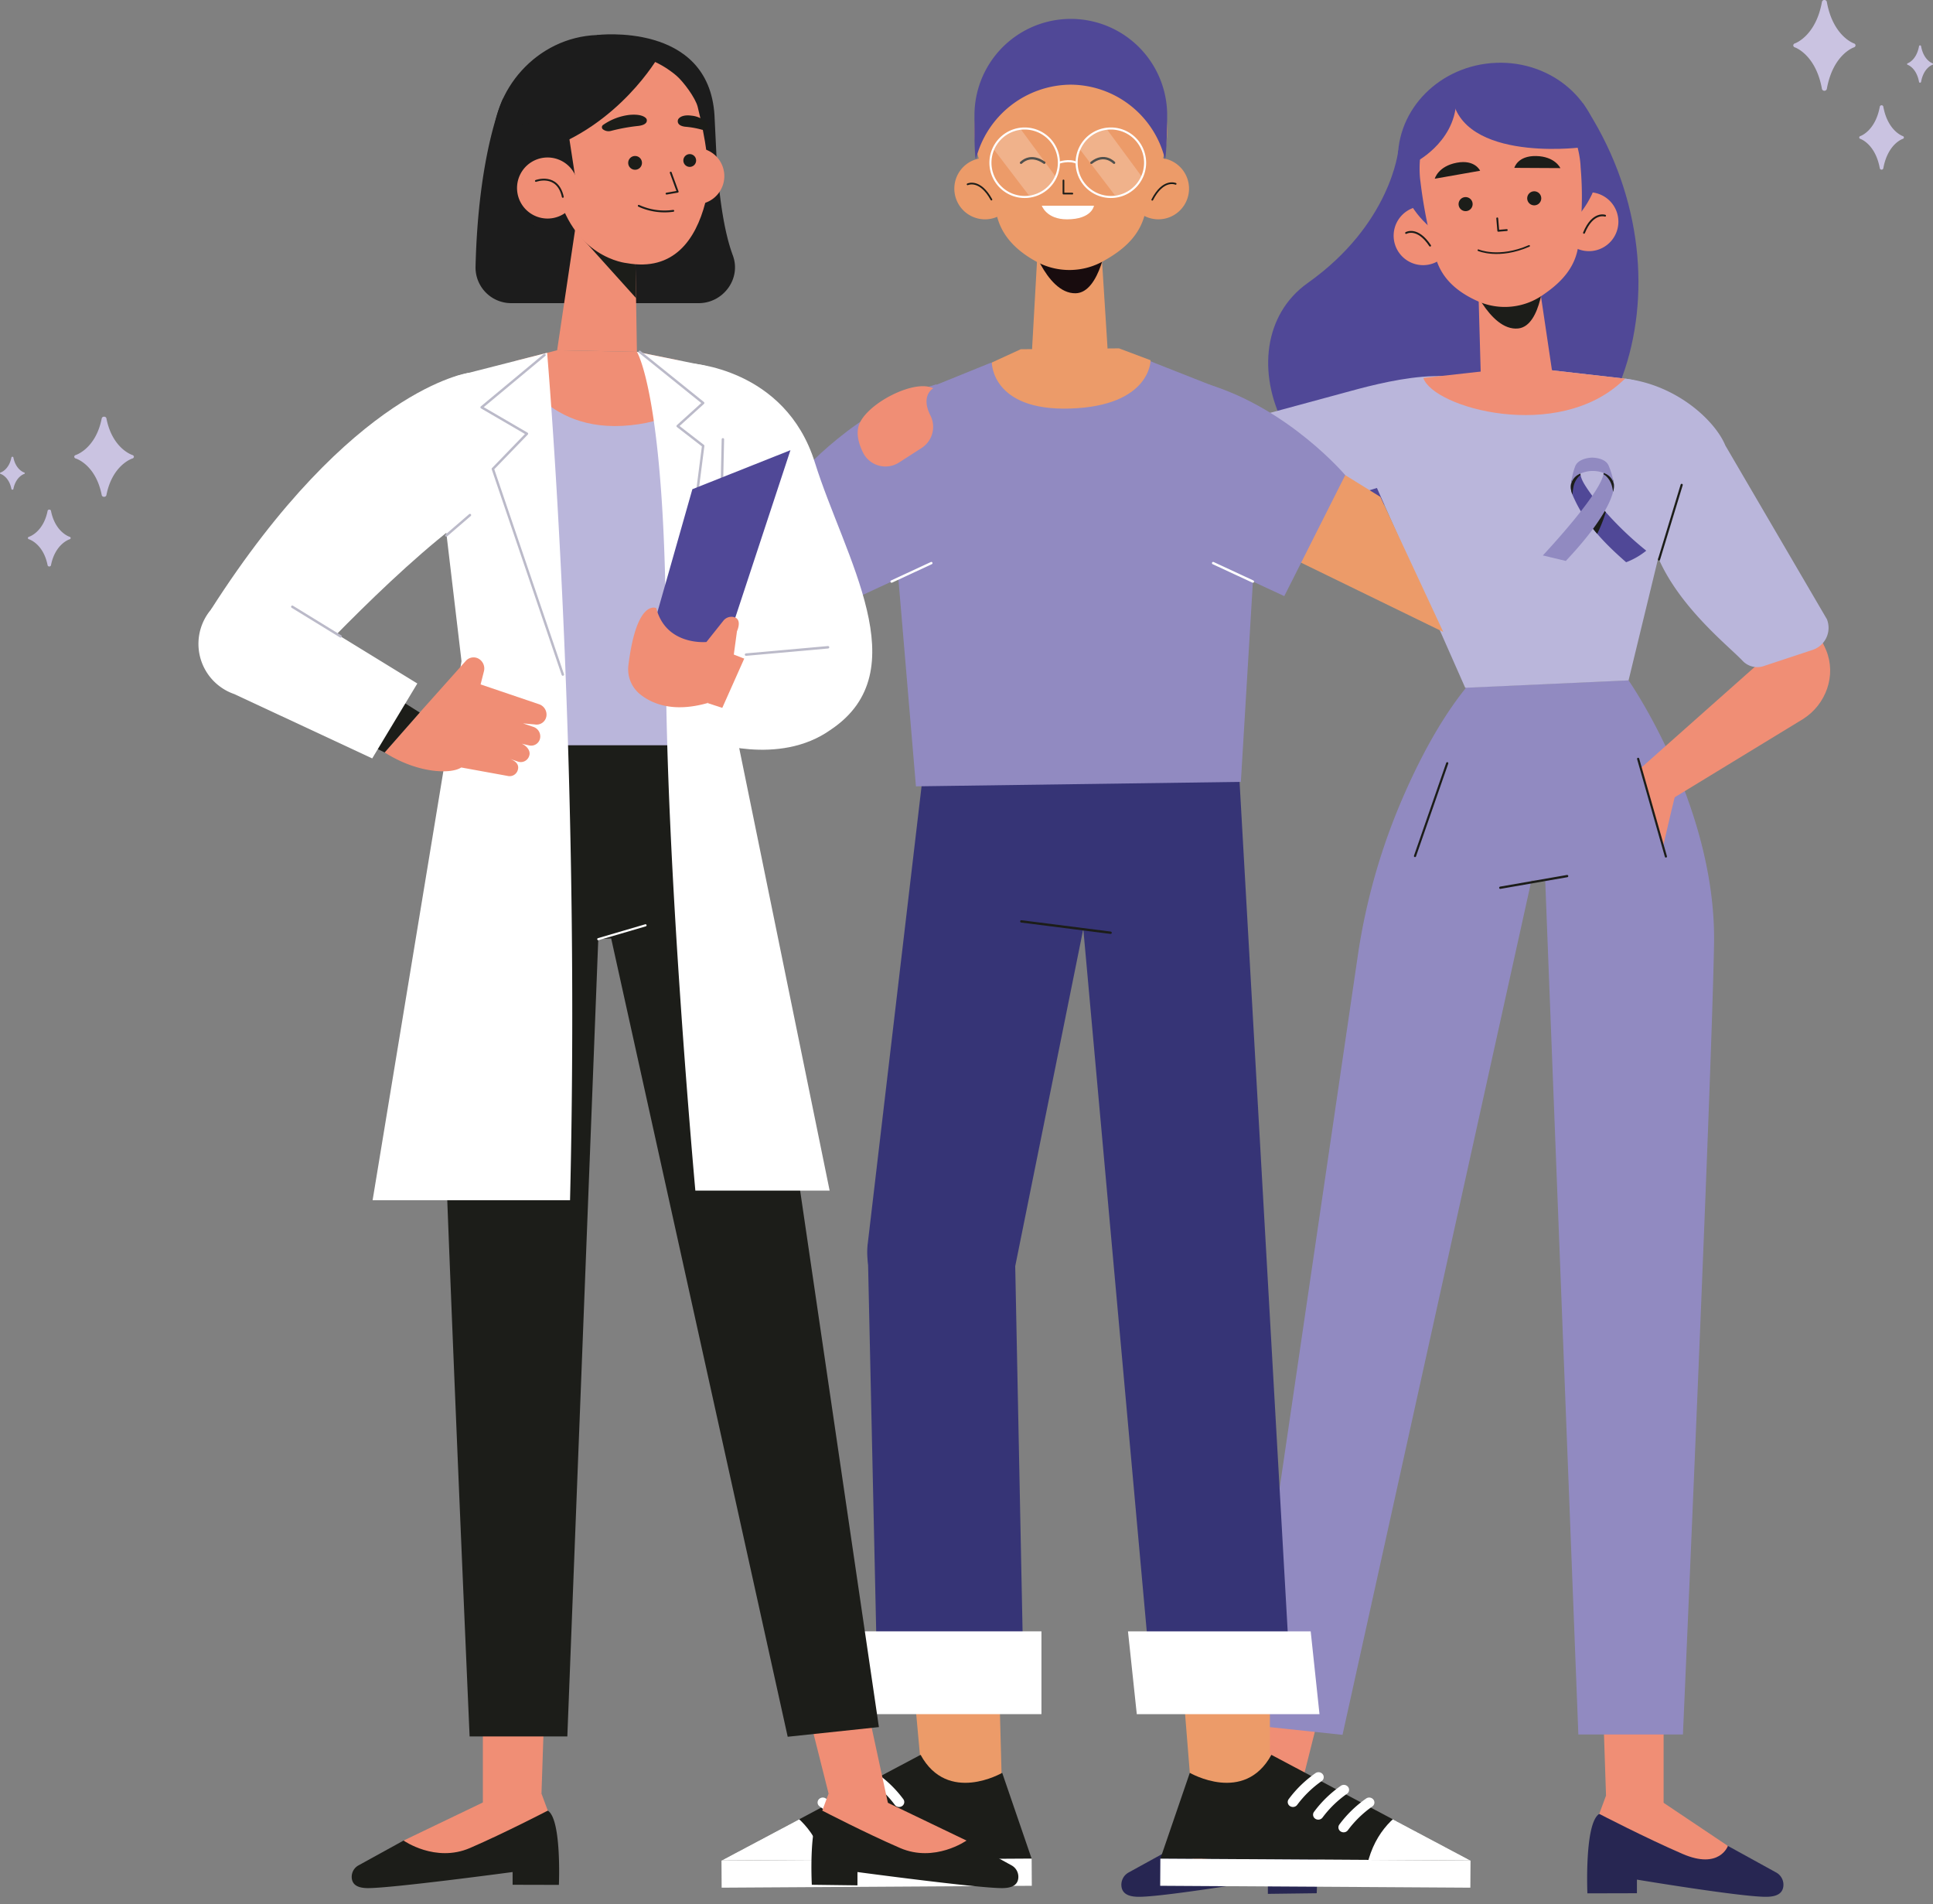 <svg xmlns="http://www.w3.org/2000/svg" xmlns:xlink="http://www.w3.org/1999/xlink" width="779.339" height="767.588" viewBox="0 0 779.339 767.588">
  <rect x="0" y="0" width="779.339" height="767.588" fill="#808080" stroke="none"/>
  <defs>
    <clipPath id="clip-path">
      <rect id="Rectangle_342" data-name="Rectangle 342" width="657.876" height="759.969" fill="none"/>
    </clipPath>
    <clipPath id="clip-path-3">
      <rect id="Rectangle_333" data-name="Rectangle 333" width="25.287" height="26.492" fill="none"/>
    </clipPath>
    <clipPath id="clip-path-5">
      <path id="Path_3432" data-name="Path 3432" d="M205.059,355.814l-11.871,34.594,125.052.765-80.29-42.614c-10.953,20.047-32.892,7.255-32.892,7.255" transform="translate(-193.188 -348.559)" fill="none"/>
    </clipPath>
    <clipPath id="clip-path-7">
      <path id="Path_3439" data-name="Path 3439" d="M105.044,391.173l125.05-.765-11.871-34.594s-21.94,12.792-32.892-7.255Z" transform="translate(-105.044 -348.559)" fill="none"/>
    </clipPath>
    <clipPath id="clip-path-9">
      <path id="Path_3494" data-name="Path 3494" d="M0,0H56.339V-68.4H0Z" fill="#cac3e1"/>
    </clipPath>
    <clipPath id="clip-path-10">
      <path id="Path_3498" data-name="Path 3498" d="M0,0H53.984V-60.367H0Z" fill="#cac3e1"/>
    </clipPath>
  </defs>
  <g id="Group_1004" data-name="Group 1004" transform="translate(-551 -6479.397)">
    <g id="Group_453" data-name="Group 453" transform="translate(631 6487.016)">
      <g id="Group_452" data-name="Group 452" clip-path="url(#clip-path)">
        <g id="Group_443" data-name="Group 443">
          <g id="Group_442" data-name="Group 442" clip-path="url(#clip-path)">
            <path id="Path_3375" data-name="Path 3375" d="M335.664,373.333,355.2,384.087a5.633,5.633,0,0,1,2.682,6.221c-.508,1.955-2.174,3.447-6.518,3.533-9.66.193-52.391-6.928-52.391-6.928V392.4l-19.967.05s-1.251-28.338,4.788-32.04Z" transform="translate(280.997 363.132)" fill="#272652"/>
            <path id="Path_3376" data-name="Path 3376" d="M307.039,359.486,333.2,377.024s-3.367,9.66-18.279,3.22-33.594-16.139-33.594-16.139l2.724-7.356Z" transform="translate(283.454 359.441)" fill="#f08e75"/>
            <path id="Path_3377" data-name="Path 3377" d="M284.056,397.586l-2.724-81.366,25.938,1.714v90.827Z" transform="translate(283.454 318.605)" fill="#f08e75"/>
            <path id="Path_3378" data-name="Path 3378" d="M207.733,373.333,188.2,384.087a5.633,5.633,0,0,0-2.682,6.221c.508,1.955,2.176,3.447,6.521,3.533,9.658.193,52.389-6.928,52.389-6.928v5.74l19.688-.249s1.53-28.288-4.509-31.99Z" transform="translate(186.747 363.132)" fill="#272652"/>
            <path id="Path_3379" data-name="Path 3379" d="M222.667,359.486,196.5,377.024s3.367,9.66,18.279,3.22,33.594-16.139,33.594-16.139l-2.724-7.356Z" transform="translate(197.981 359.441)" fill="#f08e75"/>
            <path id="Path_3380" data-name="Path 3380" d="M233.764,397.586l20.483-81.366-25.937,1.714-20.015,92.686Z" transform="translate(209.865 318.605)" fill="#f08e75"/>
            <path id="Path_3381" data-name="Path 3381" d="M364.843,132.819s35.421,50.749,34.461,106.229-12.543,318.679-12.543,318.679H344.6L331.251,213.8l-5.567-.339-76.166,344.4L210.17,553.7,255.9,242.264a253.178,253.178,0,0,1,16.283-58.313c6.657-15.976,15.789-34.158,27.2-48.257Z" transform="translate(211.755 133.821)" fill="#918ac1"/>
            <line id="Line_6" data-name="Line 6" y1="4.696" x2="26.961" transform="translate(524.875 345.528)" fill="none" stroke="#1c1d19" stroke-linecap="round" stroke-linejoin="round" stroke-width="0.915"/>
            <line id="Line_7" data-name="Line 7" x1="12.999" y2="37.411" transform="translate(490.492 300.035)" fill="none" stroke="#1c1d19" stroke-linecap="round" stroke-linejoin="round" stroke-width="0.865"/>
            <path id="Path_3382" data-name="Path 3382" d="M267.277,36.08S264.326,65.627,230.8,89.4c-35.748,25.351-9.108,95.519,56.53,92.247,71.3-3.553,100.891-95.155,54.374-164.731Z" transform="translate(216.458 17.046)" fill="#504897"/>
            <path id="Path_3383" data-name="Path 3383" d="M266.593,78.5l-70.655,19.13c-4.941,2.168-.683,36.116,2.477,35.837,54.125-4.778,102.854-23.87,102.854-23.87L326.819,80.5c-10.038-16.06-45.776-5.95-60.226-2.008" transform="translate(195.142 72.26)" fill="#bab6db"/>
            <path id="Path_3384" data-name="Path 3384" d="M297.348,69.88,254.131,82.024c-12.473,3.505-22.468,16.741-18.7,29.135l38.914,88.061,65.857-2.985,23.149-95.408c1.985-12.963-11.459-24.733-24.488-26.218Z" transform="translate(236.395 70.407)" fill="#bab6db"/>
            <path id="Path_3385" data-name="Path 3385" d="M246,74.327l39.888-4.447L327.4,74.61l-.861.719c-26.339,25.1-76.528,11.043-80.543-1" transform="translate(247.855 70.407)" fill="#f08e75"/>
            <path id="Path_3386" data-name="Path 3386" d="M338.9,138.122l-49.2,43.67,8.608,14.864,56.822-34.63c9.193-5.862,13.386-17.46,9.3-27.568q-.3-.747-.656-1.482l-6.595-13.722Z" transform="translate(291.882 120.154)" fill="#f08e75"/>
            <path id="Path_3387" data-name="Path 3387" d="M328.007,99.177,368.949,169.2a9.367,9.367,0,0,1-5.756,12.366L343.459,188.1a8.136,8.136,0,0,1-8.5-2.128c-7.263-7.723-39.169-32.058-38.161-61.8l-11.341-20.31,2.184-31.631c21.153,2.552,36.431,17.3,40.362,26.941" transform="translate(287.614 72.781)" fill="#bab6db"/>
            <line id="Line_8" data-name="Line 8" y1="30.091" x2="9.15" transform="translate(588.867 187.831)" fill="none" stroke="#1c1d19" stroke-linecap="round" stroke-linejoin="round" stroke-width="0.865"/>
            <path id="Path_3388" data-name="Path 3388" d="M306.135,152.536c-1.082.964-7.5,29.549-7.5,29.549L289.7,150.406Z" transform="translate(291.882 151.54)" fill="#f08e75"/>
            <line id="Line_9" data-name="Line 9" x2="11.196" y2="39.374" transform="translate(580.457 298.259)" fill="none" stroke="#1c1d19" stroke-linecap="round" stroke-linejoin="round" stroke-width="0.865"/>
            <path id="Path_3389" data-name="Path 3389" d="M263.711,48.157A11.874,11.874,0,1,1,250.578,37.69a11.875,11.875,0,0,1,13.133,10.467" transform="translate(241.846 37.898)" fill="#f08e75"/>
            <path id="Path_3390" data-name="Path 3390" d="M242.535,43.21s4.511-2.69,9.686,5.107" transform="translate(244.364 43.084)" fill="none" stroke="#1c1d19" stroke-linecap="round" stroke-linejoin="round" stroke-width="0.748"/>
            <path id="Path_3391" data-name="Path 3391" d="M273.383,47.678a11.875,11.875,0,1,0,10.833-12.832,11.875,11.875,0,0,0-10.833,12.832" transform="translate(275.402 35.065)" fill="#f08e75"/>
            <path id="Path_3392" data-name="Path 3392" d="M286.766,39.588s-4.951-1.755-8.5,6.9" transform="translate(280.365 39.74)" fill="none" stroke="#1c1d19" stroke-linecap="round" stroke-linejoin="round" stroke-width="0.748"/>
            <path id="Path_3393" data-name="Path 3393" d="M322.417,43.511c1.771,20.981-15.014,39.527-37.491,41.426S242.79,71.365,241.019,50.385,256.032,10.856,278.51,8.959s42.134,13.571,43.907,34.552" transform="translate(242.708 8.868)" fill="#504897"/>
            <path id="Path_3394" data-name="Path 3394" d="M281.612,53.409s-4.722,5.131-9.291,6.681-9.411-1.6-9.474-1.642-5.8-3.63-5.8-3.63l1.1,39.127.661.6c8.644,7.843,20.067,7,27.357-2.026l1.066-1.321Z" transform="translate(258.985 53.812)" fill="#f08e75"/>
            <path id="Path_3395" data-name="Path 3395" d="M254.993,52.431s8.486,22.2,20.186,20.989c9.614-1,10.5-22.44,10.5-22.44Z" transform="translate(256.916 51.365)" fill="#1c1d19"/>
            <path id="Path_3396" data-name="Path 3396" d="M310.163,45.437a135.821,135.821,0,0,1-.98,32.016C308,85.293,303.231,91.125,296.2,96.1l-1.283.907a26.86,26.86,0,0,1-25.948,2.6c-8.44-3.718-14.593-9.064-17.062-17.142a198.3,198.3,0,0,1-6.322-31.247s-5.623-34.4,29.262-36.887,35.319,31.1,35.319,31.1" transform="translate(247.098 14.307)" fill="#f08e75"/>
            <path id="Path_3397" data-name="Path 3397" d="M260.841,40.053l.422,5,3.421-.289" transform="translate(262.808 40.355)" fill="none" stroke="#1c1d19" stroke-linecap="round" stroke-linejoin="round" stroke-width="0.748"/>
            <path id="Path_3398" data-name="Path 3398" d="M248.295,35.459l18.285-3.216s-2.054-4.635-9.437-3.232c-7.554,1.435-8.847,6.448-8.847,6.448" transform="translate(250.168 28.963)" fill="#1c1d19"/>
            <path id="Path_3399" data-name="Path 3399" d="M282.84,32.407l-18.564-.1s1.247-4.914,8.761-4.768c7.689.149,9.8,4.872,9.8,4.872" transform="translate(266.269 27.739)" fill="#1c1d19"/>
            <path id="Path_3400" data-name="Path 3400" d="M258.729,38.372a2.83,2.83,0,1,1-3.057-2.582,2.827,2.827,0,0,1,3.057,2.582" transform="translate(254.989 36.05)" fill="#1c1d19"/>
            <path id="Path_3401" data-name="Path 3401" d="M272.512,37.208a2.831,2.831,0,1,1-3.057-2.582,2.829,2.829,0,0,1,3.057,2.582" transform="translate(268.874 34.877)" fill="#1c1d19"/>
            <path id="Path_3402" data-name="Path 3402" d="M257.053,47.31s8.191,3.606,20.457-1.726" transform="translate(258.992 45.928)" fill="none" stroke="#1c1d19" stroke-linecap="round" stroke-linejoin="round" stroke-width="0.661"/>
            <path id="Path_3403" data-name="Path 3403" d="M303.1,39.548S251.975,45.8,251.6,15.542c0,0,43.624-16.442,51.5,24.006" transform="translate(253.498 12.328)" fill="#504897"/>
            <path id="Path_3404" data-name="Path 3404" d="M244.806,42.418s17.381-9.062,15.821-27.527c0,0-18.289,3.69-15.821,27.527" transform="translate(246.422 15.003)" fill="#504897"/>
            <path id="Path_3405" data-name="Path 3405" d="M289.675,108.936a80.876,80.876,0,0,1-7.279-9.2c-1.293-1.967-3.152-4.649-2.9-7.147.7-6.986-.942-1.118-.942-1.118a38.588,38.588,0,0,0-1.951,3.4l-.709,1.592-.243,1.68c-.3,2.056.923,4.523,1.767,6.288,4.734,9.917,12.362,17.622,20.521,24.747a29.667,29.667,0,0,0,8.113-4.659,135.349,135.349,0,0,1-16.374-15.589" transform="translate(277.682 89.839)" fill="#504897"/>
            <path id="Path_3406" data-name="Path 3406" d="M286.147,100.327c-.022-.024-.044-.048-.064-.072q-1.087-1.223-2.15-2.471a5.311,5.311,0,0,0-1.355,1,12.607,12.607,0,0,0-3.409,5.852c1.11,1.518,2.287,2.985,3.515,4.411a62.1,62.1,0,0,0,3.463-8.719" transform="translate(281.275 98.521)" fill="#1c1d19"/>
            <path id="Path_3407" data-name="Path 3407" d="M298.636,97.819l-.329-1.664-.791-1.554a38.139,38.139,0,0,0-2.124-3.3s-1.941-5.778-.883,1.164S270,126.553,270,126.553l9.263,2.212c21.224-22.48,19.373-30.946,19.373-30.946" transform="translate(272.036 89.719)" fill="#918ac1"/>
            <path id="Path_3408" data-name="Path 3408" d="M279.564,94.032a5.135,5.135,0,0,1-.07-1.441c.7-6.986-.943-1.118-.943-1.118a38.6,38.6,0,0,0-1.951,3.407l-.709,1.59-.241,1.68a7.816,7.816,0,0,0,.63,3.738c.09-.905.183-1.811.353-2.7A8.282,8.282,0,0,1,279,94.463a5.65,5.65,0,0,1,.564-.432" transform="translate(277.682 89.839)" fill="#1c1d19"/>
            <path id="Path_3409" data-name="Path 3409" d="M286.494,97.819l-.329-1.664-.791-1.554a38.139,38.139,0,0,0-2.124-3.3s-1.941-5.778-.883,1.164a4.041,4.041,0,0,1-.072,1.371,6.409,6.409,0,0,1,1.092.787,8.392,8.392,0,0,1,2.375,4.126,14.954,14.954,0,0,1,.4,2.206,7.8,7.8,0,0,0,.333-3.138" transform="translate(284.178 89.719)" fill="#1c1d19"/>
            <path id="Path_3410" data-name="Path 3410" d="M290.809,91.194c-1.349-2.857-5.571-3.086-6.659-3.1v0s-.046,0-.13,0-.13,0-.13,0V88.1c-1.086.066-5.29.514-6.49,3.437a30.245,30.245,0,0,0-1.767,7.691,5.992,5.992,0,0,1,3.212-4.395,12.308,12.308,0,0,1,10.694-.277,5.994,5.994,0,0,1,3.435,4.222,30.173,30.173,0,0,0-2.164-7.589" transform="translate(277.698 88.756)" fill="#918ac1"/>
            <path id="Path_3411" data-name="Path 3411" d="M176.54,39.94a12.368,12.368,0,1,1-12.714-12.013A12.369,12.369,0,0,1,176.54,39.94" transform="translate(152.954 28.132)" fill="#ec9b69"/>
            <path id="Path_3412" data-name="Path 3412" d="M154.472,33.371s4.918-2.395,9.606,6.149" transform="translate(155.637 33.311)" fill="none" stroke="#1c1d19" stroke-linecap="round" stroke-linejoin="round" stroke-width="0.689"/>
            <path id="Path_3413" data-name="Path 3413" d="M186.622,40.289A12.368,12.368,0,1,0,198.99,27.921a12.368,12.368,0,0,0-12.368,12.368" transform="translate(188.03 28.132)" fill="#ec9b69"/>
            <path id="Path_3414" data-name="Path 3414" d="M200.986,33.251s-4.983-2.256-9.427,6.418" transform="translate(193.004 33.235)" fill="none" stroke="#1c1d19" stroke-linecap="round" stroke-linejoin="round" stroke-width="0.689"/>
            <path id="Path_3415" data-name="Path 3415" d="M194.7,3a38.847,38.847,0,1,0,38.844,38.846A38.844,38.844,0,0,0,194.7,3" transform="translate(157.03 3.023)" fill="#ec9b69"/>
            <path id="Path_3416" data-name="Path 3416" d="M195.34,46.727s-5.352,4.912-10.232,6.119-9.632-2.487-9.694-2.534l-5.705-4.276-2.289,40.709.632.679c8.289,8.9,20.224,9.024,28.585.3l1.223-1.277Z" transform="translate(168.682 46.383)" fill="#ec9b69"/>
            <path id="Path_3417" data-name="Path 3417" d="M166.639,43.357s6.866,23.787,19.118,23.555c10.074-.193,12.868-22.372,12.868-22.372Z" transform="translate(167.896 43.684)" fill="#180c0e"/>
            <path id="Path_3418" data-name="Path 3418" d="M225.929,40.321a141.5,141.5,0,0,1-3.822,33.143c-1.911,8.034-7.376,13.669-15.115,18.222l-1.409.829a27.988,27.988,0,0,1-27.16.422c-8.434-4.6-14.352-10.688-16.207-19.288a206.737,206.737,0,0,1-3.824-32.986S155.573,4.469,192,4.94s33.931,35.381,33.931,35.381" transform="translate(159.535 4.973)" fill="#ec9b69"/>
            <path id="Path_3419" data-name="Path 3419" d="M173.728,32.436v5.3H177.3" transform="translate(175.038 32.681)" fill="none" stroke="#1c1d19" stroke-linecap="round" stroke-linejoin="round" stroke-width="0.689"/>
            <path id="Path_3420" data-name="Path 3420" d="M169.38,37.511h21.029S189.6,43,179.518,43c-8.277,0-10.138-5.485-10.138-5.485" transform="translate(170.658 37.794)" fill="#fff"/>
            <path id="Path_3421" data-name="Path 3421" d="M174.563,29.791s-4.983-4.075-9.355,0" transform="translate(166.454 28.191)" fill="none" stroke="#1c1d19" stroke-linecap="round" stroke-linejoin="round" stroke-width="0.956"/>
            <path id="Path_3422" data-name="Path 3422" d="M188.465,29.814s-3.9-4.18-9.118,0" transform="translate(180.7 28.168)" fill="none" stroke="#1c1d19" stroke-linecap="round" stroke-linejoin="round" stroke-width="0.956"/>
            <g id="Group_438" data-name="Group 438" transform="translate(320.512 44.644)" opacity="0.23">
              <g id="Group_437" data-name="Group 437">
                <g id="Group_436" data-name="Group 436" clip-path="url(#clip-path-3)">
                  <path id="Path_3423" data-name="Path 3423" d="M170.825,22.262,184.94,41.426s-4.256,8.139-11.037,7.233l-14.248-18.7s3.85-8.219,11.17-7.7" transform="translate(-159.653 -22.238)" fill="#fff"/>
                </g>
              </g>
            </g>
            <g id="Group_441" data-name="Group 441" transform="translate(355.233 44.644)" opacity="0.23">
              <g id="Group_440" data-name="Group 440">
                <g id="Group_439" data-name="Group 439" clip-path="url(#clip-path-3)">
                  <path id="Path_3424" data-name="Path 3424" d="M188.119,22.262l14.115,19.164s-4.256,8.139-11.037,7.233l-14.248-18.7s3.85-8.219,11.17-7.7" transform="translate(-176.949 -22.238)" fill="#fff"/>
                </g>
              </g>
            </g>
            <path id="Path_3425" data-name="Path 3425" d="M186.663,35.809a13.8,13.8,0,1,1-13.8-13.8A13.8,13.8,0,0,1,186.663,35.809Z" transform="translate(160.257 22.173)" fill="none" stroke="#fff" stroke-width="0.83"/>
            <path id="Path_3426" data-name="Path 3426" d="M203.977,35.809a13.8,13.8,0,1,1-13.8-13.8A13.8,13.8,0,0,1,203.977,35.809Z" transform="translate(177.701 22.173)" fill="none" stroke="#fff" stroke-width="0.83"/>
            <path id="Path_3427" data-name="Path 3427" d="M172.808,29.206s3.943-1.451,7.153,0" transform="translate(174.111 28.776)" fill="none" stroke="#fff" stroke-width="0.83"/>
            <path id="Path_3428" data-name="Path 3428" d="M194.706,26.511a39.372,39.372,0,0,1,37.987,30.113c.693-2.9.857-14.661.857-17.777a38.845,38.845,0,1,0-77.69,0c0,3.116-.147,14.874.546,17.777a39.727,39.727,0,0,1,38.3-30.113" transform="translate(157.023 -0.001)" fill="#504897"/>
            <path id="Path_3429" data-name="Path 3429" d="M196.535,326.461l5.76,71.617,31.657,1,.078-84.937Z" transform="translate(198.017 316.506)" fill="#ec9b69"/>
            <path id="Path_3430" data-name="Path 3430" d="M205.057,355.812s21.942,12.794,32.892-7.253l80.29,42.614-125.05-.765Z" transform="translate(194.645 351.188)" fill="#1c1d19"/>
          </g>
        </g>
        <g id="Group_445" data-name="Group 445" transform="translate(387.833 699.747)">
          <g id="Group_444" data-name="Group 444" clip-path="url(#clip-path-5)">
            <path id="Path_3431" data-name="Path 3431" d="M262.719,357.136s-30.868,4.617-28.493,43L287.651,385.5Z" transform="translate(-151.971 -339.917)" fill="#fff"/>
          </g>
        </g>
        <g id="Group_447" data-name="Group 447">
          <g id="Group_446" data-name="Group 446" clip-path="url(#clip-path)">
            <rect id="Rectangle_336" data-name="Rectangle 336" width="10.935" height="125.052" transform="translate(387.762 752.531) rotate(-89.65)" fill="#fff"/>
            <path id="Path_3433" data-name="Path 3433" d="M221.694,365.9a2.076,2.076,0,0,0,.867-.66,43.342,43.342,0,0,1,9.789-9.542,1.939,1.939,0,0,0,.578-2.768,2.184,2.184,0,0,0-2.9-.556,46.5,46.5,0,0,0-10.861,10.52,1.938,1.938,0,0,0,.464,2.79,2.195,2.195,0,0,0,2.066.217" transform="translate(220.415 354.7)" fill="#fff"/>
            <path id="Path_3434" data-name="Path 3434" d="M226.784,368.444a2.088,2.088,0,0,0,.867-.661,43.3,43.3,0,0,1,9.789-9.542,1.939,1.939,0,0,0,.578-2.768,2.179,2.179,0,0,0-2.9-.556,46.452,46.452,0,0,0-10.861,10.52,1.938,1.938,0,0,0,.464,2.79,2.195,2.195,0,0,0,2.066.217" transform="translate(225.543 357.264)" fill="#fff"/>
            <path id="Path_3435" data-name="Path 3435" d="M231.874,370.988a2.077,2.077,0,0,0,.867-.66,43.359,43.359,0,0,1,9.789-9.54,1.938,1.938,0,0,0,.578-2.768,2.178,2.178,0,0,0-2.9-.556,46.559,46.559,0,0,0-10.861,10.517,1.937,1.937,0,0,0,.464,2.791,2.195,2.195,0,0,0,2.066.217" transform="translate(230.67 359.83)" fill="#fff"/>
            <path id="Path_3436" data-name="Path 3436" d="M179.252,326.461l1.919,71.617-31.657,1-7.757-84.937Z" transform="translate(142.827 316.506)" fill="#ec9b69"/>
            <path id="Path_3437" data-name="Path 3437" d="M218.225,355.812s-21.942,12.794-32.894-7.253l-80.288,42.614,125.05-.765Z" transform="translate(105.836 351.188)" fill="#1c1d19"/>
          </g>
        </g>
        <g id="Group_449" data-name="Group 449" transform="translate(210.88 699.747)">
          <g id="Group_448" data-name="Group 448" clip-path="url(#clip-path-7)">
            <path id="Path_3438" data-name="Path 3438" d="M124.681,357.136s30.868,4.617,28.493,43L99.749,385.5Z" transform="translate(-110.379 -339.917)" fill="#fff"/>
          </g>
        </g>
        <g id="Group_451" data-name="Group 451">
          <g id="Group_450" data-name="Group 450" clip-path="url(#clip-path)">
            <rect id="Rectangle_338" data-name="Rectangle 338" width="125.052" height="10.935" transform="translate(210.884 742.36) rotate(-0.35)" fill="#fff"/>
            <path id="Path_3440" data-name="Path 3440" d="M146.113,365.9a2.075,2.075,0,0,1-.867-.66,43.343,43.343,0,0,0-9.789-9.542,1.939,1.939,0,0,1-.578-2.768,2.184,2.184,0,0,1,2.9-.556,46.5,46.5,0,0,1,10.861,10.52,1.938,1.938,0,0,1-.464,2.79,2.195,2.195,0,0,1-2.066.217" transform="translate(135.541 354.7)" fill="#fff"/>
            <path id="Path_3441" data-name="Path 3441" d="M141.023,368.444a2.088,2.088,0,0,1-.867-.661,43.3,43.3,0,0,0-9.789-9.542,1.939,1.939,0,0,1-.578-2.768,2.179,2.179,0,0,1,2.9-.556,46.452,46.452,0,0,1,10.861,10.52,1.938,1.938,0,0,1-.464,2.79,2.195,2.195,0,0,1-2.066.217" transform="translate(130.412 357.264)" fill="#fff"/>
            <path id="Path_3442" data-name="Path 3442" d="M135.935,370.988a2.076,2.076,0,0,1-.867-.66,43.36,43.36,0,0,0-9.789-9.54,1.938,1.938,0,0,1-.578-2.768,2.178,2.178,0,0,1,2.9-.556,46.559,46.559,0,0,1,10.861,10.517,1.937,1.937,0,0,1-.464,2.791,2.195,2.195,0,0,1-2.066.217" transform="translate(125.285 359.83)" fill="#fff"/>
            <path id="Path_3443" data-name="Path 3443" d="M221.427,217.741l28.11,311.073h55.882L284.347,156.939l-69.32-6.129-57.361-2.837L134.482,344.951a30.094,30.094,0,0,0,59.5,8.731Z" transform="translate(135.33 149.089)" fill="#363476"/>
            <line id="Line_10" data-name="Line 10" x2="35.991" y2="4.577" transform="translate(331.775 363.788)" fill="none" stroke="#1c1d19" stroke-linecap="round" stroke-linejoin="round" stroke-width="0.953"/>
            <path id="Path_3444" data-name="Path 3444" d="M263.9,357.143H190.234l-3.551-33.379h73.667Z" transform="translate(188.09 326.205)" fill="#fff"/>
            <path id="Path_3445" data-name="Path 3445" d="M193.9,254.822l3.431,170.34h-58.97L134.4,246.092Z" transform="translate(135.413 247.948)" fill="#363476"/>
            <rect id="Rectangle_339" data-name="Rectangle 339" width="73.667" height="33.379" transform="translate(266.218 649.968)" fill="#fff"/>
            <path id="Path_3446" data-name="Path 3446" d="M274.319,82.726,232.56,66.256l-51.961,5.7L140.448,88.225c-4.093,2.451-3.061,10.228-1.576,14.763l11.814,139.606,131-1.8,8.536-141.847c1.118-4.664-11.588-14.125-15.9-16.219" transform="translate(138.6 66.756)" fill="#918ac1"/>
            <path id="Path_3447" data-name="Path 3447" d="M171.006,66.5l-11.67,5.362s-.128,19.565,31.585,18.55c32.516-1.04,32.444-19.465,32.444-19.465l-12.742-4.794Z" transform="translate(160.538 66.651)" fill="#ec9b69"/>
            <path id="Path_3448" data-name="Path 3448" d="M304.266,162.574,196.14,109.9l43.666-25.986,39.107,24.223Z" transform="translate(197.619 84.543)" fill="#ec9b69"/>
            <path id="Path_3449" data-name="Path 3449" d="M215.684,73.37c32.673,9.913,55.278,36.612,55.278,36.612l-24.576,48.769-56.408-26.174Z" transform="translate(191.41 73.923)" fill="#918ac1"/>
            <line id="Line_11" data-name="Line 11" x1="16.028" y1="7.438" transform="translate(409.106 219.362)" fill="none" stroke="#fff" stroke-linecap="round" stroke-linejoin="round" stroke-width="0.953"/>
            <path id="Path_3450" data-name="Path 3450" d="M100.976,162.574,209.1,109.9,165.436,83.911l-39.107,24.223Z" transform="translate(101.738 84.543)" fill="#ec9b69"/>
            <path id="Path_3451" data-name="Path 3451" d="M175.938,73.37c-32.673,9.913-55.278,36.612-55.278,36.612l24.576,48.769,56.408-26.174Z" transform="translate(121.57 73.923)" fill="#918ac1"/>
            <line id="Line_12" data-name="Line 12" y1="7.438" x2="16.028" transform="translate(279.466 219.362)" fill="none" stroke="#fff" stroke-linecap="round" stroke-linejoin="round" stroke-width="0.953"/>
            <path id="Path_3452" data-name="Path 3452" d="M162.867,74.609s-5.25,2.809-1.132,10.959a10.13,10.13,0,0,1-3.565,13.089l-9.076,5.836a10.111,10.111,0,0,1-14.541-3.977c-1.783-3.64-2.911-7.791-1.558-11.349,3.26-8.57,22.412-18.407,29.872-14.559" transform="translate(133.396 74.306)" fill="#f08e75"/>
            <path id="Path_3453" data-name="Path 3453" d="M51.7,371.831,33.443,381.879a5.262,5.262,0,0,0-2.505,5.816c.474,1.825,2.032,3.22,6.093,3.3,9.024.179,58.628-6.476,58.628-6.476v5.131l18.66.046s1.166-26.479-4.477-29.94Z" transform="translate(31.011 362.471)" fill="#1c1d19"/>
            <path id="Path_3454" data-name="Path 3454" d="M75.326,358.891,41.2,375.278s12.822,9.026,26.757,3.009,31.39-15.081,31.39-15.081L96.8,356.335Z" transform="translate(41.509 359.023)" fill="#f08e75"/>
            <path id="Path_3455" data-name="Path 3455" d="M80.753,394.493l2.546-76.03-26.172,1.6v84.871Z" transform="translate(57.557 320.865)" fill="#f08e75"/>
            <path id="Path_3456" data-name="Path 3456" d="M185.631,371.831l18.253,10.048a5.262,5.262,0,0,1,2.505,5.816c-.474,1.825-2.032,3.22-6.093,3.3-9.024.179-58.628-6.476-58.628-6.476v5.364l-18.4-.233s-1.431-26.433,4.212-29.894Z" transform="translate(124.039 362.471)" fill="#1c1d19"/>
            <path id="Path_3457" data-name="Path 3457" d="M149.307,358.891l34.128,16.388s-12.822,9.026-26.757,3.009-31.39-15.081-31.39-15.081l2.544-6.872Z" transform="translate(126.234 359.023)" fill="#f08e75"/>
            <path id="Path_3458" data-name="Path 3458" d="M136.162,394.493l-19.14-76.03,26.172,1.6,18.7,86.607Z" transform="translate(117.905 320.865)" fill="#f08e75"/>
            <path id="Path_3459" data-name="Path 3459" d="M81.892,141.456S47.735,200.181,48.633,252.023,60.355,549.808,60.355,549.808h39.4l12.471-321.375,5.2-.317L188.6,549.935l36.77-3.895L182.636,255.029a236.676,236.676,0,0,0-15.215-54.489c-6.221-14.928-13.7-40.073-24.359-53.246Z" transform="translate(48.982 142.523)" fill="#1c1d19"/>
            <line id="Line_13" data-name="Line 13" x1="19.056" y2="5.589" transform="translate(161.205 365.368)" fill="none" stroke="#fff" stroke-linecap="round" stroke-linejoin="round" stroke-width="0.855"/>
            <path id="Path_3460" data-name="Path 3460" d="M80.05,3.378s44.969-5.533,47.36,32.291l1.259,25.937L84.742,71.631Z" transform="translate(80.654 3.118)" fill="#1c1c1c"/>
            <path id="Path_3461" data-name="Path 3461" d="M66.745,16S56.777,37.1,55.657,83.727A14.377,14.377,0,0,0,70.015,98.457h75.6c9.949,0,17.235-9.9,13.78-19.226-3.7-10-5.559-23.968-6.9-42.08Z" transform="translate(56.073 16.124)" fill="#1c1c1c"/>
            <path id="Path_3462" data-name="Path 3462" d="M59.162,48.637c.847,23.155,21.2,41.2,45.461,40.317s43.242-20.377,42.4-43.532S125.383,2.363,101.124,3.25,58.315,25.482,59.162,48.637" transform="translate(59.58 3.246)" fill="#1c1c1c"/>
            <path id="Path_3463" data-name="Path 3463" d="M94.9,40.971a11.375,11.375,0,1,0,7.063-14.452A11.372,11.372,0,0,0,94.9,40.971" transform="translate(94.996 26.093)" fill="#f08e75"/>
            <path id="Path_3464" data-name="Path 3464" d="M103.511,56.831l.7,43.377-32.173-.658,9.817-65.8Z" transform="translate(72.581 34.009)" fill="#f08e75"/>
            <path id="Path_3465" data-name="Path 3465" d="M99,68.4,76.86,43.815l21.792,2.879Z" transform="translate(77.44 44.146)" fill="#1c1d19"/>
            <path id="Path_3466" data-name="Path 3466" d="M121.113,15.528c2.837,2.359,7.837,9.068,8.727,12.7C132.476,39,135.921,55.358,132.9,66.9c-3.927,15.012-12.828,27.706-31.635,24.325,0,0-22.424-1.955-28.607-31.6-9.849-47.231,24.155-64.3,48.454-44.1" transform="translate(71.45 7.223)" fill="#f08e75"/>
            <path id="Path_3467" data-name="Path 3467" d="M95.7,30.866l2.8,7.693-4.487.775" transform="translate(94.722 31.099)" fill="none" stroke="#1c1d19" stroke-linecap="round" stroke-linejoin="round" stroke-width="0.748"/>
            <path id="Path_3468" data-name="Path 3468" d="M86.312,30.3a2.775,2.775,0,1,0,2.774-2.774A2.775,2.775,0,0,0,86.312,30.3" transform="translate(86.963 27.733)" fill="#1c1d19"/>
            <path id="Path_3469" data-name="Path 3469" d="M97.388,29.723a2.574,2.574,0,1,0,2.574-2.574,2.574,2.574,0,0,0-2.574,2.574" transform="translate(98.123 27.354)" fill="#1c1d19"/>
            <path id="Path_3470" data-name="Path 3470" d="M96.392,21.045s-1.036,2.4,2.849,2.895a35.634,35.634,0,0,1,6.472,1.124,2.479,2.479,0,0,0,2.59-.6,1.3,1.3,0,0,0,.014-1.745,9.967,9.967,0,0,0-6.448-3.232c-4.6-.632-5.477,1.554-5.477,1.554" transform="translate(96.993 19.523)" fill="#1c1d19"/>
            <path id="Path_3471" data-name="Path 3471" d="M99.028,20.972s1.188,2.421-3.82,2.843a75.312,75.312,0,0,0-10.5,1.947,3.739,3.739,0,0,1-3.284-.644,1.1,1.1,0,0,1,.082-1.745A23.3,23.3,0,0,1,92.1,19.32c5.936-.55,6.932,1.652,6.932,1.652" transform="translate(81.641 19.377)" fill="#1c1d19"/>
            <path id="Path_3472" data-name="Path 3472" d="M102.346,39.552A24.978,24.978,0,0,1,88.434,37.53" transform="translate(89.101 37.813)" fill="none" stroke="#1c1d19" stroke-linecap="round" stroke-linejoin="round" stroke-width="0.748"/>
            <path id="Path_3473" data-name="Path 3473" d="M85.275,18.018l4.547,29.607L61.936,27.1Z" transform="translate(62.403 18.154)" fill="#1c1c1c"/>
            <path id="Path_3474" data-name="Path 3474" d="M118.919,8.346s-15.753,27.722-47.2,37.918c0,0-12.919-.673,0-23.318s47.2-14.6,47.2-14.6" transform="translate(66.472 7.01)" fill="#1c1c1c"/>
            <path id="Path_3475" data-name="Path 3475" d="M64.655,44.132A12.307,12.307,0,1,0,72.3,28.495a12.309,12.309,0,0,0-7.643,15.637" transform="translate(64.466 28.034)" fill="#f08e75"/>
            <path id="Path_3476" data-name="Path 3476" d="M67.774,32.8s8.725-3.266,10.853,6.424" transform="translate(68.285 32.512)" fill="none" stroke="#1c1d19" stroke-linecap="round" stroke-linejoin="round" stroke-width="0.748"/>
            <path id="Path_3477" data-name="Path 3477" d="M98.579,69.138s38.667,1.7,50.636,40.028,41.723,84.036,6.444,107.665L114.3,192.146Z" transform="translate(99.323 69.659)" fill="#fff"/>
            <rect id="Rectangle_340" data-name="Rectangle 340" width="72.207" height="146.988" transform="translate(128.451 145.806)" fill="#bab6db"/>
            <path id="Path_3478" data-name="Path 3478" d="M80.661,66.528,63.478,70.959s10.652,29.625,46.836,25.8,19.208-26.19,19.208-26.19l-16.689-3.383Z" transform="translate(63.957 67.03)" fill="#f08e75"/>
            <path id="Path_3479" data-name="Path 3479" d="M105.345,67.045s13.71,158.919,9.235,341.6h-79.6l35.843-217.29L59.086,92.232a14.947,14.947,0,0,1,10.72-16.111Z" transform="translate(35.245 67.551)" fill="#fff"/>
            <path id="Path_3480" data-name="Path 3480" d="M82.222,67.486,56.875,88.575,75.141,99.217l-13.73,14.189L89.61,196.3" transform="translate(57.304 67.995)" fill="none" stroke="#bbbac9" stroke-linecap="round" stroke-linejoin="round" stroke-width="0.987"/>
            <path id="Path_3481" data-name="Path 3481" d="M88.063,66.856s11.945,18.785,11.692,121.792c-.207,83.837,11.865,216.295,11.865,216.295h54.143L121.025,186.064l2.1-103.254a10.556,10.556,0,0,0-8.456-10.562Z" transform="translate(88.727 67.36)" fill="#fff"/>
            <line id="Line_14" data-name="Line 14" x1="0.889" y2="39.916" transform="translate(210.563 169.47)" fill="none" stroke="#bbbac9" stroke-linecap="round" stroke-linejoin="round" stroke-width="0.987"/>
            <path id="Path_3482" data-name="Path 3482" d="M88.619,66.856l25.594,20.605L103.933,96.77l10.281,7.966L102.16,198.482" transform="translate(89.288 67.36)" fill="none" stroke="#bbbac9" stroke-linecap="round" stroke-linejoin="round" stroke-width="0.987"/>
            <path id="Path_3483" data-name="Path 3483" d="M109.168,102.324,89.307,172.163l27.654,3.449,4.894-7.528L148.706,86.6Z" transform="translate(89.981 87.248)" fill="#504897"/>
            <path id="Path_3484" data-name="Path 3484" d="M128.683,138.685l1.486-10.925c1.054-2.417,1.261-5.187-1.315-5.752a4.181,4.181,0,0,0-4.071,1.363l-6.924,8.7s-16.287,1.644-20.228-13.661c0,0-7.886-3.989-11.226,23.025a12.984,12.984,0,0,0,4.676,11.68c4.822,3.887,13.376,7.49,27.242,3.565Z" transform="translate(86.957 119.095)" fill="#f08e75"/>
            <path id="Path_3485" data-name="Path 3485" d="M102.254,148.045l17.877,5.894,7.026-19.824-18.736-7.34Z" transform="translate(103.025 127.731)" fill="#f08e75"/>
            <path id="Path_3486" data-name="Path 3486" d="M118.029,127.9l-15.775,35.391s28.644,10.526,49.7-4.527l2.76-31.984Z" transform="translate(103.025 127.731)" fill="#fff"/>
            <line id="Line_15" data-name="Line 15" y1="2.955" x2="33.072" transform="translate(220.776 253.294)" fill="none" stroke="#bbbac9" stroke-linecap="round" stroke-linejoin="round" stroke-width="0.987"/>
            <path id="Path_3487" data-name="Path 3487" d="M106.415,71.071S59.587,77.236,2.507,166.516l33.711,27.718s46.015-50.363,75.433-68.991Z" transform="translate(2.526 71.607)" fill="#fff"/>
            <line id="Line_16" data-name="Line 16" y1="8.215" x2="9.526" transform="translate(99.943 200.004)" fill="none" stroke="#bbbac9" stroke-linecap="round" stroke-linejoin="round" stroke-width="0.987"/>
            <path id="Path_3488" data-name="Path 3488" d="M99.656,147.087l-23.569-7.992,1.343-5.29a4.544,4.544,0,0,0-2-4.985,4.157,4.157,0,0,0-5.268.753l-18.62,20.856L37.4,166.518c13.408,8.554,26.777,8.789,30.878,6.063.544.094,18.638,3.389,18.638,3.389a3.43,3.43,0,0,0,4.168-2.375c.4-1.319.3-3.31-3.475-4.587l3.77,1.277a3.567,3.567,0,0,0,4.356-2.558c.522-1.718-.767-3.672-3.029-4.724l2.835.658a3.677,3.677,0,0,0,4.561-3.027,4.053,4.053,0,0,0-2.742-4.421l-4.164-1.4,4.744.418a4,4,0,0,0,4.7-3.5,4.393,4.393,0,0,0-2.985-4.643" transform="translate(37.68 129.169)" fill="#f08e75"/>
            <path id="Path_3489" data-name="Path 3489" d="M65.586,149.732,32.562,128.9l-9.1,23.4L51.441,165.82Z" transform="translate(23.637 129.868)" fill="#1c1d19"/>
            <path id="Path_3490" data-name="Path 3490" d="M31.057,117.113l57.2,35.1-18.19,30.2-55.6-25.931a21.41,21.41,0,1,1,16.586-39.37" transform="translate(0 115.682)" fill="#fff"/>
            <line id="Line_17" data-name="Line 17" x1="19.481" y1="11.953" transform="translate(37.846 236.958)" fill="none" stroke="#bbbac9" stroke-linecap="round" stroke-linejoin="round" stroke-width="0.987"/>
          </g>
        </g>
      </g>
    </g>
    <g id="Group_458" data-name="Group 458" transform="translate(1274 6547.794)">
      <g id="Group_457" data-name="Group 457" clip-path="url(#clip-path-9)">
        <g id="Group_454" data-name="Group 454" transform="translate(27.053 -13.546)">
          <path id="Path_3491" data-name="Path 3491" d="M0,0C.061-.02,6.069-2.073,7.846-11.9a.686.686,0,0,1,.7-.511.684.684,0,0,1,.7.511C11.026-2.073,17.035-.02,17.091,0a.615.615,0,0,1,.464.566.615.615,0,0,1-.464.566c-.06.019-6.053,2-7.843,11.9a.736.736,0,0,1-1.4,0C6.069,3.2.061,1.149,0,1.131A.617.617,0,0,1-.459.567.618.618,0,0,1,0,0" fill="#cac3e1"/>
        </g>
        <g id="Group_455" data-name="Group 455" transform="translate(46.167 -42.908)">
          <path id="Path_3492" data-name="Path 3492" d="M0,0C.035-.011,3.517-1.2,4.547-6.9a.4.4,0,0,1,.406-.3.4.4,0,0,1,.406.3C6.388-1.2,9.87-.011,9.9,0a.356.356,0,0,1,.269.328A.357.357,0,0,1,9.9.656c-.034.011-3.507,1.16-4.544,6.9a.426.426,0,0,1-.812,0C3.517,1.856.035.666,0,.656A.358.358,0,0,1-.266.329.358.358,0,0,1,0,0" fill="#cac3e1"/>
        </g>
        <g id="Group_456" data-name="Group 456" transform="translate(0.639 -50.899)">
          <path id="Path_3493" data-name="Path 3493" d="M0,0C.084-.028,8.458-2.921,10.934-16.777a.956.956,0,0,1,.977-.721.956.956,0,0,1,.977.721C15.364-2.921,23.737-.028,23.816,0a.865.865,0,0,1,.647.8.866.866,0,0,1-.647.8c-.084.027-8.435,2.823-10.928,16.775a1.022,1.022,0,0,1-1.954,0C8.458,4.513.084,1.62.006,1.594A.865.865,0,0,1-.639.8.867.867,0,0,1,0,0" fill="#cac3e1"/>
        </g>
      </g>
    </g>
    <g id="Group_463" data-name="Group 463" transform="translate(551 6707.734)">
      <g id="Group_462" data-name="Group 462" clip-path="url(#clip-path-10)">
        <g id="Group_459" data-name="Group 459" transform="translate(28.062 -11.956)">
          <path id="Path_3495" data-name="Path 3495" d="M0,0C-.058-.018-5.815-1.829-7.519-10.507a.649.649,0,0,0-.671-.451.649.649,0,0,0-.671.451C-10.565-1.829-16.322-.018-16.377,0a.556.556,0,0,0-.445.5.556.556,0,0,0,.445.5c.058.017,5.8,1.768,7.516,10.506a.648.648,0,0,0,.671.452.648.648,0,0,0,.671-.452C-5.815,2.826-.058,1.014,0,1A.556.556,0,0,0,.44.5.556.556,0,0,0,0,0" fill="#cac3e1"/>
        </g>
        <g id="Group_460" data-name="Group 460" transform="translate(9.747 -37.871)">
          <path id="Path_3496" data-name="Path 3496" d="M0,0C-.034-.01-3.37-1.06-4.357-6.088a.376.376,0,0,0-.389-.262.378.378,0,0,0-.389.262C-6.121-1.06-9.458-.01-9.489,0a.32.32,0,0,0-.258.289.321.321,0,0,0,.258.289c.033.01,3.36,1.025,4.354,6.088a.377.377,0,0,0,.389.261.376.376,0,0,0,.389-.261C-3.37,1.638-.034.588,0,.578A.322.322,0,0,0,.255.29.323.323,0,0,0,0,0" fill="#cac3e1"/>
        </g>
        <g id="Group_461" data-name="Group 461" transform="translate(53.371 -44.923)">
          <path id="Path_3497" data-name="Path 3497" d="M0,0C-.081-.025-8.1-2.578-10.477-14.807a.907.907,0,0,0-.936-.637.908.908,0,0,0-.936.637C-14.722-2.578-22.745-.025-22.82,0a.78.78,0,0,0-.62.7.78.78,0,0,0,.62.7c.08.023,8.082,2.492,10.471,14.806a.907.907,0,0,0,.936.636.906.906,0,0,0,.936-.636C-8.1,3.983-.081,1.43,0,1.407a.78.78,0,0,0,.617-.7A.781.781,0,0,0,0,0" fill="#cac3e1"/>
        </g>
      </g>
    </g>
  </g>
</svg>
